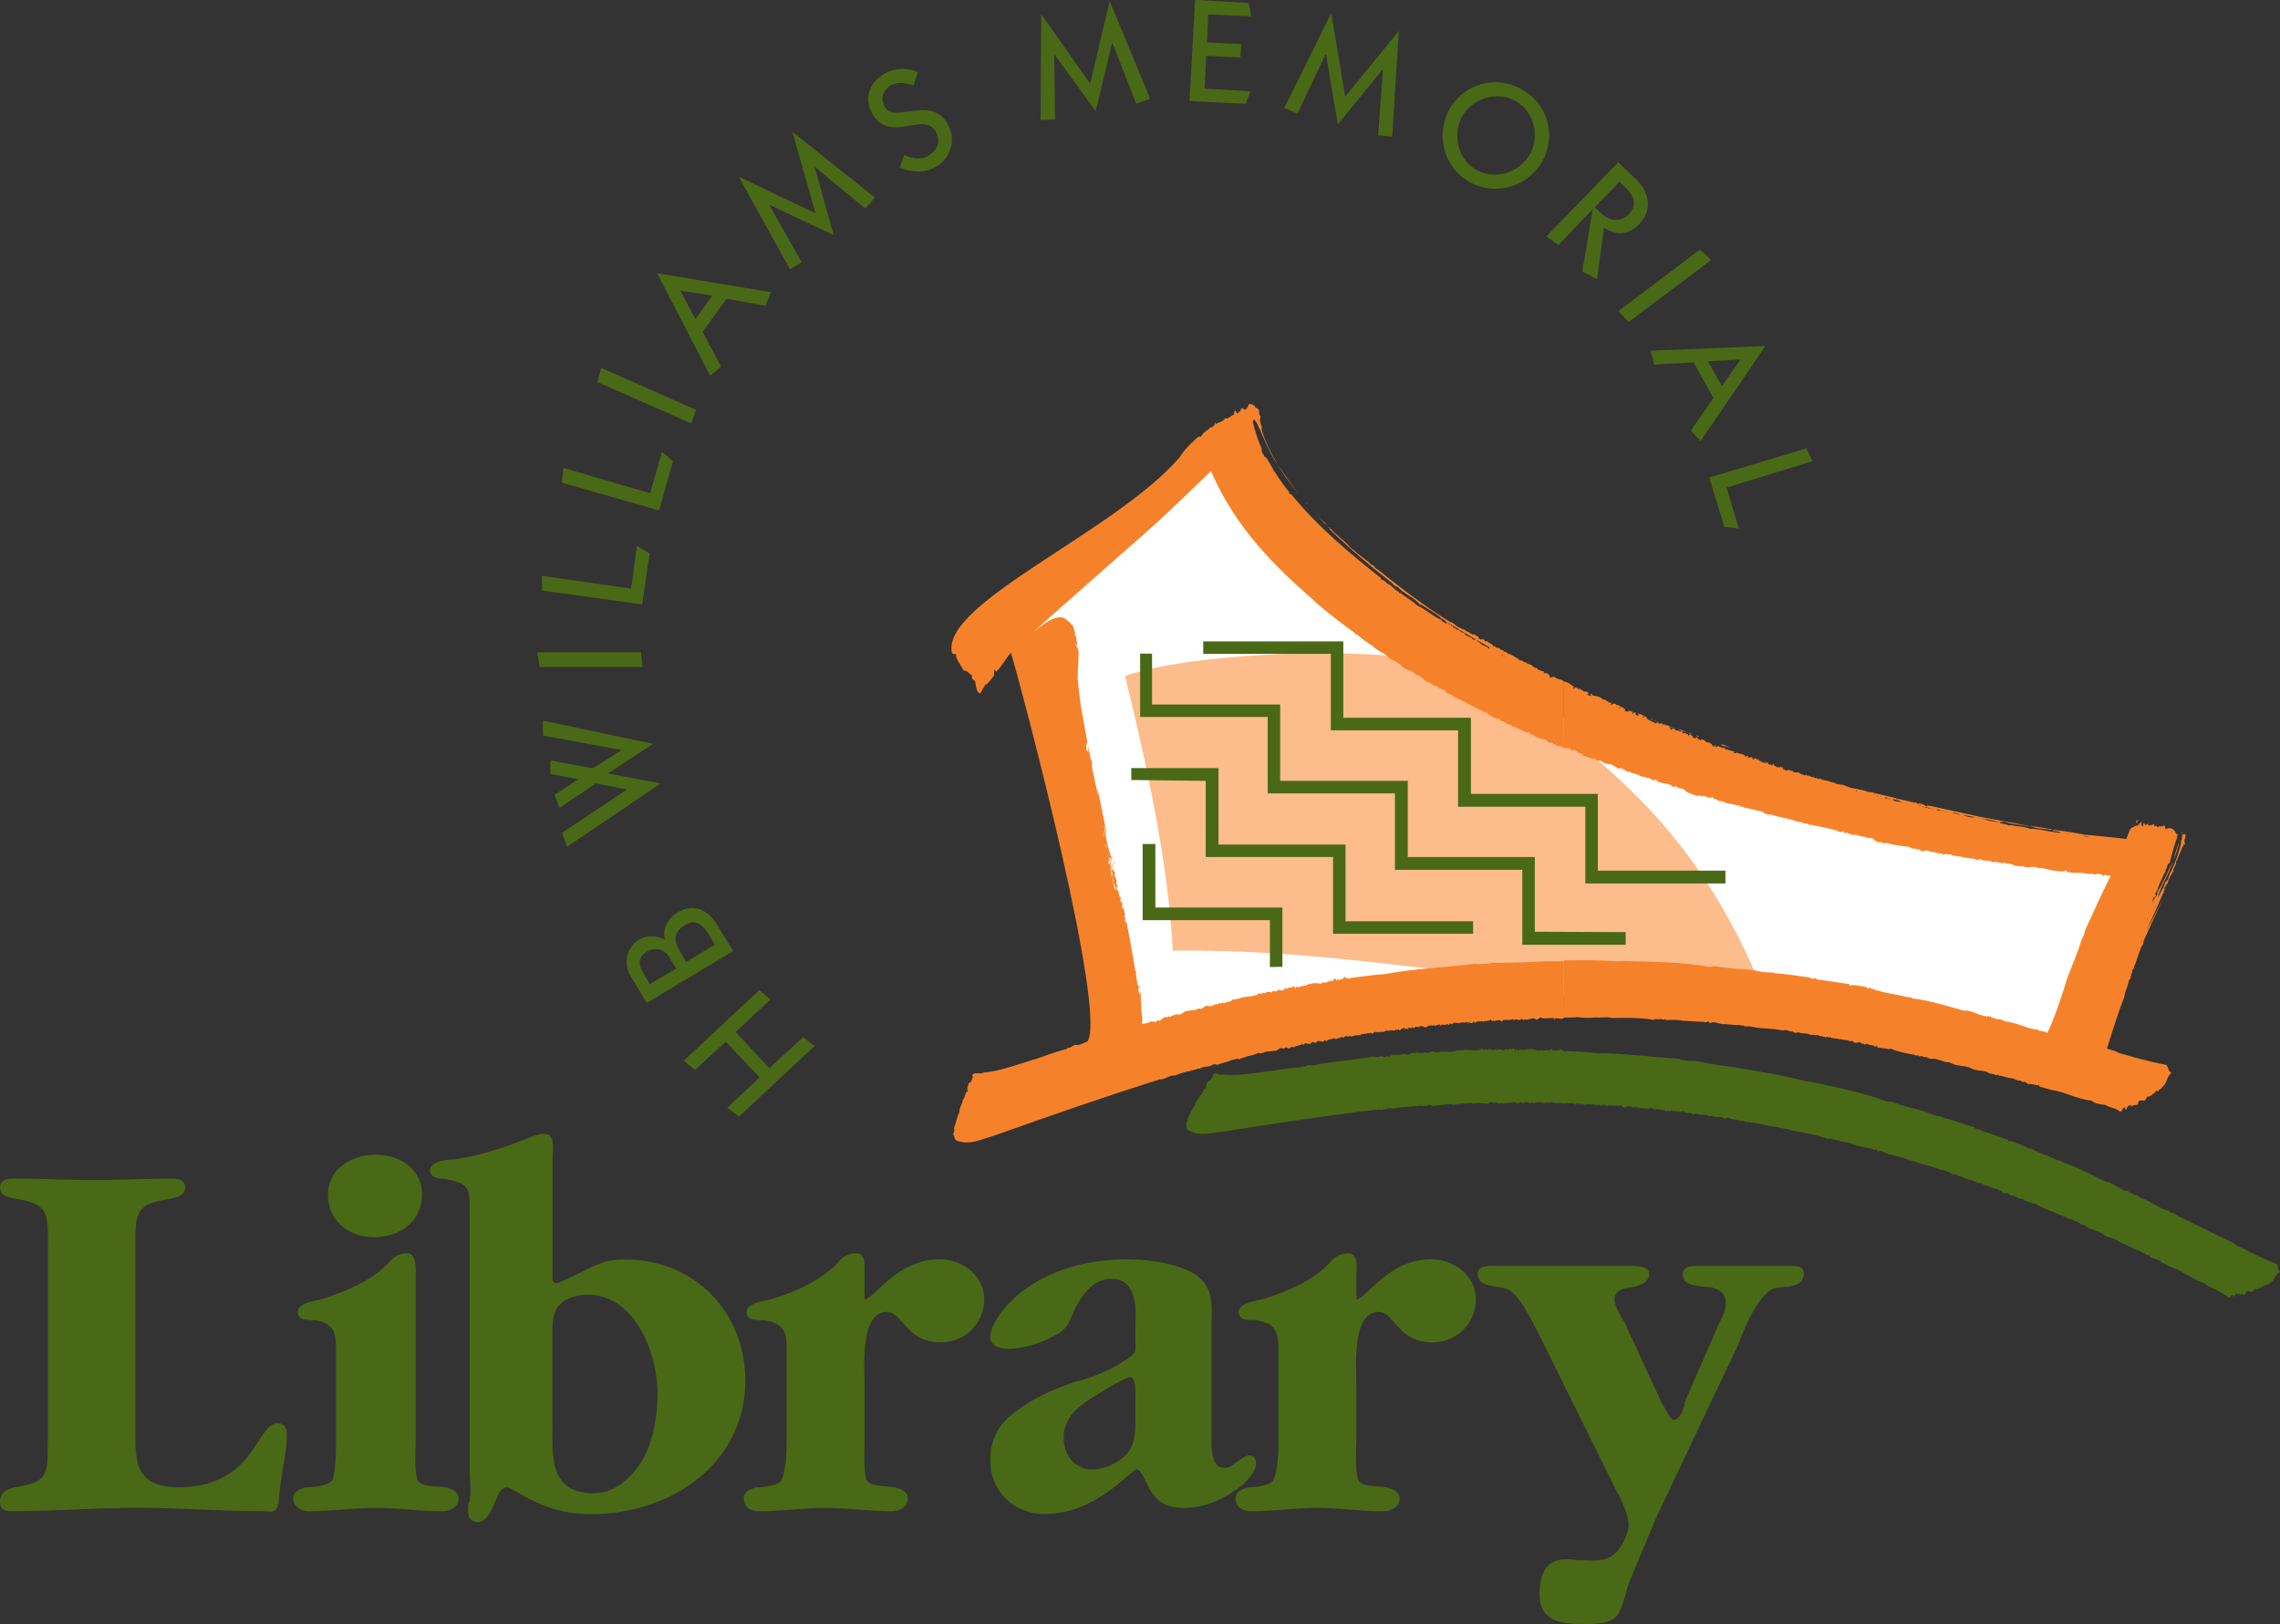 <svg xmlns="http://www.w3.org/2000/svg"  data-name="Layer 2" viewBox="0 0 206.22 146.91"><rect x="0" y="0" width="206.22" height="146.91" fill="#333333" stroke="none"/><g fill-rule="evenodd" data-name="Layer 1"><path fill="#fff" d="M109.76 40.22 91.58 57.14l3.5 5.61 6.31 32.63 23.5-5.16 30.09-.22h1.64l31.22 5.88 5.81-18.33-19.81-2.59-27.5-7.49-22.35-11.74-1.64-.7z"/><path fill="#4a6916" d="M140.28 94.98h.05zm-.66-.03c-.02.13 0-.05 0-.08zm-.98.03.05-.03.02.03h-.08Zm-.8-.03.05-.05v.05zm15.23 5.81.1.03zm-25.09-5.38h.08zm21.9 5.05h.08zm-2.31-.22h-.15c.05-.05.1-.03.15 0m-10.06-.46.12.03zm-18.05-3.52 4.7-.63c.2.08.58 0 .81-.08l-.03.02c.05.05.18.08.28.03-.05 0-.03.02-.05.08 0 .05.05.05.08.02v-.1l.05.1c.08-.13.13-.13.25-.1l.03.08c.25-.18.43-.3.65-.2.05.1.18-.2.18 0 .22-.05.53-.1.73-.12l-.02.02c.18.23.6-.18.75-.1.43-.08.7.12 1.08-.08.12.3.5-.2.78-.02v.02c.05-.05.15.15.23-.02.02.12.2 0 .3 0l-.02-.08.05.02s-.03.02-.05.02l.38.03c.1-.05-.07-.08.05-.1.08.15.23.1.3.05l.02.08c.25 0 .53-.08.7-.08.03-.12.13-.08.23-.1l-.02.02c.05.15.1-.05.18-.02v.02c.1 0 .33 0 .5-.05.35.03.8.07 1.13.05l.05-.1.05.12c.12-.15.18-.15.3-.1l.08.05.02-.08c.03.1.05.05.08.08.03-.13.2-.08.18-.08h-.1c.08.1.28.1.25-.02.18.08.35.02.45.15.15-.22.28 0 .45-.03h-.03l.03-.08V95c.25-.3.38.3.68-.15.18.25.35-.07.5.1.1-.1.12-.1.33-.05l-.03.1c.12.18.12-.23.25-.08-.03.03-.05 0-.03.08.05.03.18.05.25-.08V95l.08-.08.05.08c.08-.1.4.05.55-.12l-.02.05.1-.1c-.05.17.08.1.15.08.1-.02.38 0 .48.05v.03c.12.02.4.15.48-.05.03.15.3.08.45.08l.02-.1c.1 0 .02.02.02.12l.2-.12-.03.1c.18.15.38-.43.4.03.05.05.13-.1.13-.1.1 0 .08.23.18.08v-.08h.02l-.02.08s.15-.02.18 0l.02-.05c.05-.03.03.05.05.05.02.03.05-.05.05-.05l.07.03c-.05-.15.1-.08.15-.13l-.05.1c.2-.05.25.25.43.1.83.05 1.86.05 2.81.2 2.46-.02 5.08.38 7.57.5l.02.1c.38-.02.83.18 1.21.07 1.21.25 2.41.45 3.74.6.1.03.28.1.4.08 2.06.38 3.92.63 6.06 1.21.05-.05.25.02.35.02 2.21.48 4.98 1.03 6.94 1.81.08-.18.08.13.15-.03.48.05 1.05.38 1.41.4h-.03c.81.25 1.68.4 2.39.73v-.03c.28.18.68.2 1.15.33v.05c.98.23 1.86.58 2.77.85.18.27.33.1.53.23v.05c.93.28 1.61.56 2.56.86l-.02.13c.58 0 .83.23 1.38.4-.05.18.2.02.33.15v.05c.23.08.2.05.45.1.83.45 1.58.63 2.31 1.03l.05-.05c.1.15.28 0 .33.2.13-.15-.03.08.13.03 1.43.5 2.51 1.11 3.89 1.76.58.05 1.01.55 1.79.83.07 0 .2-.1.15.07l.1-.07c.05.28.3.1.48.35.33.02.35.1.65.3.85.25 1.48.83 2.39 1.13l.08-.03c.05.25.55.2.73.45l4.5 2.19c.33.2.65.25.88.5 1.23.6 2.31 1.18 3.65 1.69.25.2.05.53.33.73-.45.22-.5.85-.9.98-.1.15-.25.18-.33.2l-.03-.03c-.05.05-.02.2-.12.13l-.05-.07c-.18.15-.27.2-.48.27l.03.1c-.13-.18-.23.08-.38-.02-.12.05-.15.23-.3.3-.2-.08-.35-.2-.53-.03l-.05.2c-.18.1-.35-.13-.5.1-.02-.08-.02-.15-.1-.18-.1.05.02.2-.1.12l.05-.05c-.1-.15-.27.1-.35.15v.1c-.1 0-.08-.13-.08-.15-.2-.23-.27.43-.53.15-.3-.3-.71-.4-1.03-.68-.3-.1-.78-.28-1.03-.55-1.21-.4-1.86-1.05-3.06-1.48l-.91-.45v-.15l-.08.05c-.3-.13-.53-.23-.78-.28-.1 0-.15-.23-.25-.23-.18 0-.28-.08-.33-.18-.28.02-.53-.33-.73-.3-.33-.12-.65-.35-.95-.43 0-.2-.1 0-.13-.05-.2-.15-.5-.18-.75-.43-.48-.23-.86-.2-1.21-.5-.5-.38-1.18-.38-1.68-.83-.35-.03-.63-.3-.88-.38-.18-.18-.68-.1-.83-.4-.23.1-.33-.22-.58-.12 0-.08-.1-.03-.1-.15-.05.05-.23.02-.28-.08-.65-.23-1.33-.5-1.83-.85-.18.1-.45-.15-.7-.15v-.05c-.12 0-.25-.1-.33-.07v-.13c-.22.05-.68-.12-.91-.3-.2.12-.1-.08-.35-.03-.15-.38-.43-.02-.7-.3v-.08c-.02-.13-.3.1-.38-.2-.12.18-.1-.05-.18 0-.15-.02-.38-.15-.53-.18-.13-.1-.33-.08-.48-.18-.08.1-.2-.25-.35-.07 0-.28-.2.03-.25-.12-.23-.08-.33-.15-.5-.17l-.02-.1c-.18.13-.4-.15-.58-.08-.33-.28-.75-.2-.98-.43l-.12.05c-.08-.08-.3-.05-.33-.23-.25.05-.38-.22-.78-.2-.43-.18-1.08-.35-1.58-.48l-.15-.02h.05c-.45-.12-.81-.38-1.31-.38l.02-.05s-.1.02-.15-.1c-.08.05-.18.05-.2-.05-.43-.05-.83-.2-1.23-.3-.4.02-.81-.5-1.21-.28-.02-.38-.33 0-.38-.22-.5-.1-1.21-.25-1.74-.4-.45-.18-.85-.25-1.33-.3l-.05-.12-.1.1-.02-.08c-.12.05-.3-.15-.45-.05l.02-.05c-.12.02-.27-.13-.38 0-1.03-.4-2.31-.6-3.34-.78-.2-.13-.68-.18-.93-.23-.13.02-.28-.08-.4-.08-.48-.05-.95-.13-1.41-.28-.53-.08-1.05-.18-1.43-.2-.1-.08-.28-.1-.4-.12 0 .1-.1.08-.15.08 0-.05.05.02.1-.03l-.05-.07c-.35-.07-.75-.05-1.08-.25-.02-.05-.18.13-.28.07v.03h-.13c-.13-.3-.68-.03-.83-.2l-.18.05c.03-.05-.03-.1-.03-.1-.05 0-.08.05-.12.08l.05-.05c-.05-.05-.18-.02-.18.05-.05 0-.05-.2-.12-.03l.02-.05c-.12-.08-.28-.13-.38 0l.05-.08-.15-.02.03-.07c-.2.15-.61-.05-.83-.03-.03.13 0 .03-.08.1-.08 0-.08-.07-.1-.1-.03-.07-.3-.05-.45-.07v.05c-.12-.2-.22.1-.3-.23-.23.18-.43 0-.65.07l.02.05h-.1s.05 0 .08-.05c-.08-.12-.28.05-.33-.12-.02.05-.1.08-.05.12l-.07-.12c-.18.12-.1 0-.25.1 0 .02-.05-.15-.13-.1v.08c-.1-.05-.33.02-.28-.13-.13-.02-.03.18-.2.1l.08-.05c-.02-.1-.15-.05-.22-.07l-.1.1.05-.1c-.18-.03-.4-.08-.53.02l.05-.08c-.1-.05-.22.03-.28-.12-.08.1-.23 0-.33.18l-.03-.13-.05.05c-.08.12.05-.13-.1-.08l-.02.13-.08-.03.02-.02c-.23-.18-.23.12-.4-.08l-.1.05.05-.03c-.05-.05-.1-.05-.13-.05l-.05.05h-.1l.03-.1h-.13c-.15.1.13.08-.02.13.02-.15-.1-.1-.18-.1-.13.18-.08-.1-.28-.07h-.35v.05l-.05-.05c-.05.15-.23.05-.33.05-.02-.15-.15-.1-.2-.12 0-.2-.1.1-.2.02-.15-.05-.33-.08-.38.03l-.05-.05s-.1.02-.12.02c.03.03.03 0 .07-.02-.05-.05-.1-.05-.12-.05l-.05.1s-.1-.12-.18-.12l-.05.02.02.08h-.15v-.02c-.05-.15-.08.05-.17.02.05-.3-.18-.02-.25-.1-.02.08-.15.08-.23.05.05-.15-.17-.02-.2.03-.02-.05.03-.05.03-.05 0-.08-.05-.05-.08-.08-.05 0-.05.05-.05.1-.18-.08-.4-.15-.6-.05l.05-.05c-.18-.12-.4.1-.53.03l-.02-.1c-.05 0-.05.05-.05.08h-.05v-.02l-.12.02c.02-.18-.15.03-.1-.02-.13-.05-.25-.1-.38-.03-.18.22-.12-.2-.3 0l.05-.03c-.1.03-.33-.15-.3.05 0-.13-.23-.08-.3-.08-.05-.05-.2-.02-.18.05h.05l-.05-.05-.08.05v-.03l-.15-.02h.03c-.3 0-.2-.08-.58.02l-.05-.1c-.33.15-.18-.1-.53 0l-.03.08c-.03-.08-.1-.02-.13 0l.02-.02c-.05-.13-.2-.08-.28.02l.02-.02c-.1-.15-.12.12-.2-.05-.1.13-.15.08-.18-.02-.23-.03-.43.02-.63.02v.05c-.22.1-.15-.23-.33 0h-.23l.05-.03-.33-.1c0 .05-.07.05-.07.08-.03.05.05.05.07.05-.07-.15-.28.15-.28 0 0 .02.03 0 .05-.03-.1-.1-.23-.05-.33-.02v.08c-.02.05-.15-.08-.23 0 .05-.02.1.02.13-.02l-.2-.05v.05c-.08-.08-.18-.2-.28-.05l-.02.08c-.05-.2-.35-.02-.53-.05 0 .05.05.03.07.03l-.2-.05.05.05c-.05-.08-.2.1-.25.02l-.2-.05.03.03c-.13-.03-.3.15-.28-.05-.05.02-.05.05-.05.1 0-.28-.3 0-.38-.1-.28-.18-.5.23-.75.05-.25.08-.5-.1-.75 0l.03-.03c-.15.05-.48.13-.55-.05-.4.2-.73.08-1.16.15l-.02.07c-.02-.07-.28-.1-.28.05l-.03-.02.03-.03s-.05-.03-.07-.03l-.05.05c-.2-.15-.5-.05-.75-.05-.43.1-.83.03-1.26.2l.1-.08a.5.5 0 0 0-.5 0c-.33.08-.65-.1-1.03.1l-.02-.08c-.63.13-1.31.05-1.99.25-.4-.15-.85.15-1.28.08-.05-.05-.25.07-.35.02-4.2.5-9.07 1.23-13.88 1.99-1.01.1-2.11.45-3.04-.18-.22-.08-.07-.4-.2-.55.08-.12.23-.3.15-.45.25-.4.4-.88.68-1.21.05-.4.38-.58.48-.93.25-.12.25-.68.55-.6-.18-.23.13-.5.18-.7.2.08.25-.23.43-.4-.08-.02-.02-.13 0-.2.33-.15.55.12.93.03 1.51.15 3.19-.2 4.55-.35.96-.15 1.63-.25 2.46-.3l.12-.1s-.05-.02-.05 0c.25.12.48-.1.7-.13v.03c.33.12.73-.08 1.01-.1ZM72.65 93.82l-3.07 2.81-3.04-3.27 3.14-2.94-1-.85-6.84 6.39 1.03.83 2.77-2.56 3.06 3.24-2.92 2.74 1.06.8 6.84-6.39zm-6.33-7.79-1.41-2.29c-.78-1.33-2.09-2.14-3.64-1.18-.86.5-1.38 1.48-1.13 2.44-.75-.35-1.58-.45-2.31 0-1.18.68-1.49 2.19-.75 3.37l1.41 2.36 7.84-4.7Zm-4.25 1-.6-1.01c-.58-.93-.5-1.78.5-2.34.85-.55 1.53-.1 2.09.78l.6 1-2.59 1.56Zm-3.3 1.99-.6-1.03c-.5-.8-.38-1.43.3-1.88.83-.48 1.64-.23 2.04.45l.65 1.06-2.39 1.41Zm-9.65-22.48 7.12 1.31-2.64 1.66-3.82-.73v1.23l2.54.48-2.16 1.41.45 1.18 3.27-2.21 2.84.55-5.88 3.92.45 1.26 8.47-5.73-4.78-.9 4.1-2.69h-.05l-9.93-2.09.02 1.36ZM57.97 59h-9.38l.23 1.33h9.3zm.8-8.92-1.16-.7-.53 3.87-8.07-1.16.02 1.33 9.05 1.26.68-4.6Zm2.09-8.35-.98-.85-1.08 3.74-7.84-2.29-.15 1.33 8.8 2.51 1.26-4.45Zm2.09-4.65-8.57-3.8-.35 1.28 8.5 3.74.43-1.23Zm2.26-3.92-1.66-3.14 2.16-2.99 3.52.63.5-1.23-10.28-1.71v.02l4.78 9.25zm-2.31-4.28-1.36-2.59 2.89.45zm9.6-5.17-2.91-5.16.02-.02 5.73 2.71.05-.02-1.71-6.11h.03l4.55 3.75.88-.98-7.47-5.96 2.09 7.37L66.85 16h-.02l4.63 8.37 1.05-.65Zm8.88-8.53c1.16.38 2.14.53 3.24-.07 1.36-.76 1.89-2.44 1.13-3.85-1.56-2.76-4.83 0-5.73-1.61-.43-.8-.15-1.53.6-1.94.65-.35 1.33-.2 2.01.03l.38-1.21c-.9-.43-2.04-.38-2.91.08-1.43.78-2.01 2.24-1.21 3.65 1.54 2.79 4.65-.23 5.73 1.63.53.98.15 1.74-.73 2.24-.65.33-1.46.22-2.09-.13l-.43 1.18Zm14.05-4.37-.08-5.91 3.75 5.15 1.48-6.13.03-.05 2.16 5.5 1.26-.43-3.65-8.81h-.02L98.6 7.57l-4.4-6.26-.03.02-.05 9.53zm17.24-1.41.43-1.15-4.15-.23.15-2.97 3.09.15.07-1.21-3.09-.15.12-2.54 3.87.18-.22-1.21-4.85-.28-.5 9.15 5.08.25Zm4.68.88 2.54-5.36h.05l1.05 6.26.03.05 4.02-4.93.05.02-.45 5.93 1.28.1.6-9.53h-.02l-4.83 5.93-1.26-7.57-4.25 8.6 1.18.48Zm13.78-.45c-1.33 2.36-.53 5.28 1.73 6.61 2.31 1.31 5.23.53 6.61-1.78 1.33-2.36.53-5.26-1.78-6.54-2.29-1.36-5.2-.6-6.56 1.71m1.13.68c.98-1.66 3.19-2.31 4.83-1.36 1.71.98 2.19 3.19 1.26 4.85-.96 1.64-3.17 2.32-4.83 1.36-1.68-.93-2.16-3.22-1.26-4.85m8.7 11.66 3.09-3.24v.05l-.93 5.58 1.33.7.63-4.65c1.1.68 2.21.68 3.14-.3 1.46-1.48.73-3.17-.22-4.07l-1.64-1.56-6.49 6.71 1.08.78Zm5.53-5.73.65.63c.71.73.91 1.56.18 2.31-.7.73-1.73.63-2.39 0l-.68-.63 2.24-2.32Zm.8 12.7 7.47-5.61-.98-.96-7.41 5.58.93.98Zm2.34 3.84 3.54-.2 1.81 3.22-2.04 2.94.86.98 5.88-8.62-10.38.43.33 1.26Zm4.85-.3 2.94-.15-1.68 2.41zm1.48 14.98 1.31.15-1.11-3.7 7.77-2.39-.55-1.16-8.78 2.64 1.36 4.45ZM4.32 130.22c0 3.02.15 3.89-2.99 4.32-.6.15-1.33.4-1.33 1.28s.6.88 1.18.88c3.72 0 7.61-.3 11.39-.3 3.54 0 7.31.3 10.91.3 1.13 0 1.61.4 1.76-1.18.1-1.86.7-3.87.7-5.73 0-.6-.15-1.03-.85-1.03-1.91 0-2.01 5.78-8.97 5.78-3.44 0-3.87-1.86-3.87-4.32v-17.14c0-3.17-.15-4.17 3.04-4.6.58-.15 1.46-.3 1.46-1.03s-.63-.83-1.33-.83c-2.13 0-4.45.13-6.76.13-2.59 0-4.9-.13-7.47-.13-.58 0-1.18.13-1.18.83 0 .88 1.03.88 1.58 1.03 3.04.43 2.74 1.71 2.74 4.6v17.14Zm33.29-15.11c0-.45 0-1.73-.73-1.73-1.03 0-1.43.55-1.73.86-1.41 1.56-4.17 2.74-6.19 3.32-.58.15-2.01.3-2.01 1.13 0 .73.71.73 1.43.73 2.16.3 2.01 1.43 2.01 3.44v7.06c0 1.16 0 2.87-.28 3.9-.3.58-1.74.73-2.46.73-.56.15-1.13.4-1.13.98 0 .88.88 1.18 1.43 1.18 2.01 0 4.02-.3 6.03-.3s4.02.3 6.08.3c.55 0 1.41-.3 1.41-1.18 0-.58-.58-.83-1.16-.98-.86-.15-2.31 0-2.56-.73-.3-1.03-.15-2.74-.15-3.9v-14.81Zm-3.77-3.19c2.32 0 4.33-1.43 4.33-3.87 0-2.31-2.01-3.59-4.18-3.59s-4.32 1.28-4.32 3.59c0 2.44 1.91 3.87 4.17 3.87m16.14-7.04c0-.73.3-2.31-.73-2.31-.58 0-1.28.3-1.86.55-2.01.73-4.02 1.46-6.34 1.76-.58 0-2.16.15-2.16 1.01 0 .58.73.73 1.18.73 2.56.43 2.41.83 2.41 3.57v22.35c0 .98.15 2.26 0 3.29-.15.15-.15.58-.15.88 0 .55.3.98.88.98 1.43 0 1.58-3.14 2.59-3.14.3 0 1.16.55 1.43.71 2.16 1.15 3.74 1.71 6.33 1.71 6.91 0 13.85-4.42 13.85-12.07 0-6.21-4.62-10.96-10.81-10.96-1.46 0-1.86.15-3.19.73-.28.15-2.84 1.43-3.14 1.43 0 0-.3-.15-.3-.3v-10.91Zm0 15.38c0-.55 0-1.58.6-2.16.55-.71 1.71-.98 2.56-.98 4.32 0 6.33 5.3 6.33 8.92 0 1.86-.3 3.87-1.13 5.61-.88 1.76-2.61 3.44-4.63 3.44-4.02 0-3.75-3.29-3.75-6.33v-8.5Zm28.2-5.15c0-.45.15-1.73-.7-1.73-.98 0-1.46.55-1.71.86-1.43 1.56-4.02 2.74-6.18 3.32-.45.15-2.06.3-2.06 1.13 0 .73.73.73 1.46.73 2.31.3 2.16 1.43 2.16 3.44v7.06c0 1.16 0 2.87-.43 3.9-.15.58-1.73.73-2.31.73-.58.15-1.13.4-1.13.98 0 .88.7 1.18 1.43 1.18 2.01 0 3.87-.3 5.88-.3s4.07.3 6.09.3c.55 0 1.43-.3 1.43-1.18 0-.58-.58-.83-1.18-.98-.83-.15-2.26 0-2.59-.73-.25-1.03-.15-2.74-.15-3.9v-4.75c0-1.43-.4-6.49 2.01-6.49 1.46 0 1.76 2.76 4.9 2.76 2.16 0 3.92-1.73 3.92-3.9s-2.01-3.62-4.02-3.62c-3.92 0-5.93 3.62-6.81 3.62v-2.44Zm31.43 4.18c0-1.59 0-3.04-1.58-4.05-1.76-1.01-4.17-1.31-6.19-1.31-3.04 0-6.33.73-8.95 2.59-1.16.73-3.32 2.89-3.32 4.47 0 .73.88 1.03 1.61 1.03 1.13 0 2.87-.45 3.87-1.03 1.31-.58 1.58-1.13 2.04-2.31.68-1.43 1.71-2.99 3.44-2.99 2.59 0 2.16 3.29 2.16 4.88v1.56c0 .15-.15.3-.45.6-1.13.85-2.87 1.71-4.57 2.16-1.61.43-4.17 1.56-5.51 2.59-1.71 1.13-2.59 2.59-2.59 4.6 0 2.86 2.16 4.88 4.9 4.88 4.75 0 7.77-4.02 8.34-4.02.45 0 .73 1.03.88 1.18.7 1.56 1.58 2.29 3.44 2.29 2.01 0 3.9-.98 5.35-2.16.4-.43 1.13-1.16 1.13-1.86 0-.3-.15-.73-.58-.73-.45 0-.85.43-1.16.58-.43.3-.58.55-1.16.55-1.28 0-1.13-2.26-1.13-2.99v-10.51Zm-6.92 9.62c0 .88-.15 1.61-.45 2.16-.55 1.01-2.16 1.86-3.44 1.86-1.58 0-2.59-1.28-2.59-2.87 0-1.71 1.16-2.74 2.59-3.62.43-.25 2.89-1.86 3.44-1.86s.45 1.86.45 2.01v2.31Zm20.01-13.8c0-.45.15-1.73-.73-1.73-.98 0-1.43.55-1.71.86-1.43 1.56-4.05 2.74-6.21 3.32-.43.15-2.01.3-2.01 1.13 0 .73.7.73 1.43.73 2.31.3 2.16 1.43 2.16 3.44v7.06c0 1.16 0 2.87-.43 3.9-.15.58-1.73.73-2.31.73-.55.15-1.13.4-1.13.98 0 .88.73 1.18 1.43 1.18 2.01 0 3.87-.3 5.88-.3s4.02.3 6.08.3c.55 0 1.43-.3 1.43-1.18 0-.58-.6-.83-1.18-.98-.85-.15-2.31 0-2.57-.73-.3-1.03-.15-2.74-.15-3.9v-4.75c0-1.43-.43-6.49 2.01-6.49 1.43 0 1.73 2.76 4.88 2.76 2.16 0 3.92-1.73 3.92-3.9s-2.01-3.62-4.07-3.62c-3.87 0-5.88 3.62-6.74 3.62v-2.44Zm29.67 11.79c0 .43-.43 1.56-1.03 1.56-.25 0-.83-1.28-.98-1.41l-3.45-7.49c-.3-.43-.88-1.46-.88-2.01 0-1.03 1.28-1.03 1.86-1.16.55-.15 1.28-.45 1.28-1.15s-1.13-.73-1.71-.73h-12.09c-.88 0-1.71 0-1.71.73 0 .85.83 1.01 1.56 1.15.85.13 1.28.13 1.88.86.83.86 1.56 2.46 2.16 3.59l7.06 14.26c.43.73.98 2.01.98 2.89 0 .73-.55 1.76-.98 2.31-1.03 1.13-2.16.83-3.6.83-1.03-.1-2.16-.25-2.89.73-.45.61-.58 1.58-.58 2.31 0 2.59 2.01 2.74 4.17 2.74 3.17 0 3.02-.73 3.87-3.62l2.59-6.18 7.37-15.54c.4-1.16 1.28-3.17 2.16-4.17.85-1.01 1.13-.88 2.41-1.01.61-.15 1.33-.3 1.33-1.15 0-.73-.6-.73-1.33-.73h-8.19c-.56 0-1.43 0-1.43.73 0 1.01 1.03 1.01 1.73 1.15 1.01 0 2.16.28 2.16 1.46 0 .7-.3 1.28-.6 1.86l-3.14 7.19Z"/><path fill="#fcbc8b" d="M133.99 60.91c-7.59-3.02-26.92-1.81-32.23.25 1.96 7.97 3.9 16.92 4.32 24.84 13.37-.15 23.13 2.01 34.31 2.71 3.77.25 15.19.33 18.9.55-6.26-15.18-15.36-21.37-25.31-28.36Z"/><path fill="#f5822a" d="M141.43 61.64c-.23-.25-.5-.13-.75-.35-.1-.13-.25-.03-.35-.03-.08.13-.15-.05-.2-.07.02-.1.05 0 .1.03-.12-.03 0-.25-.15-.13-.02-.28-.4-.15-.45-.23.05-.23-.18-.13-.23-.15-.1 0 .03-.08-.05-.1-.25.1-.28-.23-.45-.18-.05 0-.22-.15-.25-.13-.15-.28-.5-.15-.63-.4-.23.08-.3-.2-.48-.15-.02-.1-.2.05-.18-.15l-.18-.05h.05c-.2-.12-.45-.28-.65-.38-.18.07-.43-.35-.53-.18-.05-.23-.25-.18-.33-.2-.1-.37-.43 0-.5-.37-.15-.03.02.07-.13.1-.08-.3-.35-.28-.53-.48-.15-.15-.28.18-.28-.15-.1.03-.2-.2-.28-.02-.1-.02-.28-.08-.28-.25-.15-.08-.43-.33-.5-.2-.1-.1-.43-.15-.28-.28-.2.2-.4-.27-.71-.22l.05-.03h-.1v-.07c-.4-.03-.65-.5-1.01-.55-2.09-1.26-4.65-3.22-6.59-4.78-.12.02-.22-.18-.35-.3-.05-.13-.33-.07-.35-.28-.48-.33-.73-.6-1.16-.88-.13-.23-.45-.33-.53-.45-.6-.7-1.28-1.11-1.88-1.81l-.05.1c1.68 1.63 3.49 3.19 5.4 4.68.05.08-.08.18.08.18l-.08-.07.08-.08c.25.23.38.48.66.5.58.68 1.56.95 2.09 1.71l-.05-.15c.58.32 1.13.73 1.74 1.11.12.22.63.33.68.63-.03.08-.4-.1-.23-.2l-.03.08c-.15.05-.17-.13-.25-.2-.65-.23-1.49-1.01-2.16-1.28-.4-.38-.88-.68-1.28-.95-.1-.05-.25-.28-.35-.15l-.05-.15c-.4-.15-.65-.63-1.05-.75-.13-.15-.38-.38-.55-.35l-.02-.15c-2.79-2.21-5.61-4.53-8.1-7.57l-.18-.02v-.13h.03c-.71-.85-1.41-1.91-2.04-3.07-.02-.15-.22.05-.1-.18-.15.15-.23-.25-.15-.2l-.05.03c-.17-.08-.17-.38-.2-.55l.05.05c-.35-.75-.63-1.61-.85-2.51l.05-.05c.13-.3.18.08.28.1.68 1.31 1.13 2.79 1.94 3.85-.58-.95-1.13-2.06-1.46-3.17.13-.4-.33-.7-.08-1.13-.15-.25-.15-.35-.15-.53-.03-.25-.28-.3-.38-.38v-.12h-.08s0 .02-.02.02c-.05-.23-.23-.08-.35-.18-.15.02-.17.2-.2.35-.05-.15-.1.15-.18.15-.12.08-.25-.08-.3-.2 0 .03 0 .08-.03.13 0 0-.07 0-.07-.02l-.13.35-.12-.13v.18c-.07.05-.18.08-.2-.02l.05-.02-.13-.15c-.12.02-.12.23-.15.38l-.05-.07.05.07c-.25.03-.5.43-.78.28-.18.38-.58.33-.88.58 0 0 .05-.23-.05-.18v.05c0 .25-.23.38-.4.4-.3.33-.65.4-.86.85-.23-.08-.33.08-.5.23-.53.48-1.03.98-1.43 1.63-5.88 6.79-21.57 13.17-20.59 17.67.05.22.5.05.38.18-.08.33.55 1.13.68 1.43.33-.03.5.33.78.43-.15.35.13.38.25.53.1.43.1.95.45 1.13 1.21-2.01-.15.2 1.26-1.61l.03-.58.05.03.13.18c.48-.45.93-1.31 1.33-1.71 1.05 3.47 8.75 32.63 6.91 35.17-.33.08-.7.38-1.08.3v-.03c-.23.07-.45.35-.75.28h.05l-.1.12c-.9.23-1.61.48-2.61.85-1.46.4-3.22 1.13-4.88 1.28-.4.18-.68-.05-1 .15-.02.1-.05.23.03.25-.13.2-.13.53-.38.53-.02.2-.28.58-.05.78-.35-.03-.23.58-.5.76-.03.43-.33.68-.3 1.11-.23.43-.3.98-.5 1.46.1.15 0 .38-.08.53.17.15.1.53.33.58 1.16.48 2.29-.15 3.34-.43 5.08-1.81 10.23-3.59 14.68-5 .13.02.3-.15.38-.1.45 0 .9-.43 1.36-.35.73-.35 1.48-.4 2.14-.65l.05.05c.35-.27.75-.15 1.08-.3.18-.15.35-.15.53-.1l-.08.1c.43-.28.88-.25 1.33-.48.28-.05.58-.23.83-.08l.05-.1s.07-.02.07.02c0 0 0 .05-.05.05h.05c0-.15.25-.17.3-.13l.02-.05c.43-.18.81-.13 1.23-.4.13.15.45 0 .58-.08v.02c.25-.12.55 0 .8-.12.33.12.48-.38.8-.2.1.07.38-.28.43.03 0-.08 0-.1.03-.13.05.23.2 0 .33 0l-.05-.05.28.02-.05.02c.07.05.23-.18.28-.07l-.05-.05h.23s-.05.05-.08-.03c.2 0 .48-.25.6-.03v-.1c.08-.2.2-.05.3 0l-.03-.05h.25c-.05.08-.1.03-.15.05.07-.1.25.02.25-.05l-.03-.05c.1-.08.23-.15.35-.05 0 .03 0 .05-.05.03.05.15.2-.2.33-.05-.03 0-.1.02-.1-.02 0-.05.05-.05.05-.1l.4.03-.05.05.25-.05c.15-.28.13.08.33-.05v-.08c.23-.02.43-.12.68-.15.05.1.1.15.2 0 .12.18.08-.15.25 0l-.05.03c.05-.1.23-.2.3-.08l-.03.02s.1-.1.15 0v-.1c.35-.18.25.12.58-.1l.08.1c.38-.18.28-.1.63-.15l-.05.02.17-.02v.02l.1-.07.03.05h-.05c-.03-.08.12-.1.2-.08.08-.02.3-.12.33.03-.05-.22.23-.07.33-.13l-.05.05c.15-.28.18.2.35-.08.1-.1.25-.1.38-.05-.02.08.13-.17.13.03l.15-.07v.03h.03s.02-.08.05-.08l.05.08c.15.05.35-.23.58-.13-.03 0-.05.08-.08.08.2-.18.48-.12.7-.08 0-.05-.02-.1.03-.12.03.02.07 0 .1.08-.03-.03-.05 0-.03.05.03-.05.23-.25.23-.05.08 0 .2-.03.2-.13.1.08.3-.28.33.05.1.02.08-.2.2-.05l-.03.03.18-.03-.05-.08.02-.05c.1.02.18.05.25.1l.03-.1s.1-.03.12.02c-.02.05-.02.08-.05.05.03 0 .13 0 .13-.08l.05.08c.05-.15.25-.13.4-.1.13.05.2-.3.2-.07.1.03.2-.07.25.07.12 0 .35.08.35-.12l.05.08v-.08l.4-.05c.23-.08.23.23.33 0 .05 0 .2-.1.17.08.18-.08-.1 0 0-.12l.15-.05.02.13.1-.03v.03l.02-.08s.1-.03.12.02l-.02.02.1-.08c.23.2.18-.12.45.03l-.05.02h.13v-.12c.15-.07.05.2.12.05l.02-.05.05.1c.08-.18.3-.1.33-.23.1.15.23.05.33.08l-.03.08c.1-.15.38-.13.58-.13l-.05.1.1-.1c.08 0 .18-.08.25.03l-.05.05c.15.08.03-.15.17-.12-.02.18.23.05.33.08l-.02-.08c.08-.08.18.1.18.08.13-.15.08 0 .25-.15l.1.1c-.08-.02 0-.08 0-.15.1.2.3-.05.4.08-.02.08-.08.08-.08.08h.1l-.02-.08c.25-.1.5.02.68-.2.18.33.23 0 .38.2v-.08c.18 0 .48-.08.53-.02 0 .05.02.12.1.1.08-.08.05.02.08-.12.23-.08.7.07.91-.13v.08h.15l-.03.1c.05-.15.25-.15.38-.08v.05c.05-.2.08.02.12 0 0-.08.15-.15.2-.1l-.03.05s.05-.07.1-.07c0 0 .07.03.05.1l.18-.08c.2.15.75-.28.96.02.05 0 .18.02.15 0l-.02-.05c.13.05.25-.18.3-.13.37.15.8.02 1.21.05l.05.05c-.03.08-.08.03-.1.08.05 0 .18 0 .15-.12.15 0 .35 0 .48.05.1 0 .18-.02.3-.02v-5.18h-1.83c-.13.05-.35.03-.46.03-1.48.1-2.84.1-4.2.1-.38.18-.9.05-1.33.15l-.03-.07c-2.74.33-5.68.45-8.34.95-1.03.05-2.19.25-3.09.35-.15.2-.28-.1-.48 0l.03-.12c-.05.05-.23.02-.13.15h-.1s0 .07-.05.07c0 0 0-.07-.05-.05v.05c-.05 0-.18.08-.2.05v-.1h-.02v.1h.02c-.1.18-.1-.05-.2-.08 0 .02-.05.2-.12.15-.13-.48-.23.17-.43.08v-.13l-.2.18c-.02-.1.05-.15-.05-.12l-.03.12c-.15.03-.45.15-.5 0-.02.23-.35.15-.5.13-.12-.03-.43 0-.55.02-.07.05-.2.18-.18-.05l-.05.12-.02-.02c-.13.2-.5.12-.55.22l-.08-.07-.05.1-.05-.07c-.02.12-.18.12-.25.12-.02-.05 0-.05.02-.08-.18-.15-.1.28-.28.13l.02-.13c-.2 0-.25 0-.35.13-.2-.18-.33.23-.55 0-.25.55-.5-.08-.73.3l.02-.07h-.02v.07c-.18.07-.33-.15-.48.13-.12-.13-.33-.02-.5-.08.05.13-.18.18-.27.08l.1-.02s-.18-.03-.15.1c-.05-.02-.08.05-.12-.05v.1l-.1-.05c-.15-.02-.2-.02-.3.18l-.08-.12-.05.12c-.35.08-.83.1-1.23.18-.17.08-.4.13-.53.15v-.03c-.1-.03-.1.2-.23.05l.05-.05c-.1.07-.22.05-.22.2-.18.02-.45.13-.75.2l-.03-.07c-.1.05-.25.15-.35 0-.1.07.08.05-.02.13l-.4.05.03-.05h-.05l.05.08c-.13.02-.28.2-.35.05-.02.2-.18 0-.22.07V91c-.33-.15-.63.5-.83.2-.38.28-.71.13-1.16.28-.2-.03-.58.48-.83.25h.02c-.2.07-.53.18-.75.27-.05-.23-.12.13-.18.02-.27-.05-.45.13-.68.35l-.05-.05c-.15-.02-.2-.02-.28.15l-.03-.1v.1s-.08.02-.08 0c0-.08-.02-.1.03-.1-.13.07-.25.07-.3.03l.02-.03c-.25.13-.65.28-.91.23.13-.58-.15-1.33-.05-1.86-.08-.23-.03-.73-.08-1.01l-.08.25c-.02-.27-.18-.35-.08-.65.03.15.2.18.1.28 0-.2-.05-.28-.05-.53l-.05.25c0-.22-.18-.25-.1-.4l-.02.03c-.03-.3-.18-.78-.1-1.08l-.07-.02c-.25-1.46-.5-2.89-.75-4.17 0-.15-.15-.4-.18-.3l-.05-.25.1.18c-.05-.25-.05-.35-.15-.48h.1c-.05-.3-.1-.6-.23-.85v.25c-.1-.15-.05-.3-.03-.45.03-.12-.07-.22-.18-.28l.05-.1.08.05c-.08-.07-.02-.02-.13-.05l.03-.23.02.1.02-.12c-.22.08-.2-.58-.3-.71-.03.05.02.13-.03.18-.05-.15-.1-.28-.1-.43l.13.13s0-.3-.15-.38c.15-.23-.15-.6-.13-.88-.02-.02-.02-.1 0-.1l.05.02v-.12.02c-.25.05-.15-.58-.35-.85.02.25.18.5.12.73-.18-.33-.15-.78-.3-1.15l.05-.08.15.45c.03-.2-.1-.27 0-.43l.1.2c0-.2-.12-.25-.2-.38-.28-.93-.48-1.88-.58-2.74.1.13.1.61.25.81l-.33-1.63-.55-2.69.1.93-.53-2.49-.03-.1v-.2h-.02v-.22h.08l-.18-.38-.23-1.23.02.63-.08-.15h-.02v-.02h-.02s-.05-.13-.07-.13c0-.07.02-.45.02-.45l.08-.15-.4-2.24-.18-1.01-.15-1.16-.15-1.38c0-.32.05-1.18.05-1.36.08-1.28.08-1.3-.35-1.81l.28.22-.12-.83-.13-.15.05-.18-.2-.65-.35-.38-.2-.12c-.88-1.03-2.97 1.11-2.97 1.01.7-.65 1.33-1.23 2.04-1.84l9.08-8.02c1.73-1.64 3.17-2.99 4.88-4.65 2.26 5.18 5.71 8.55 9.3 11.69v-.05l.05.12c1.38 1.21 2.36 1.93 3.67 2.89 0 .08.12.15.18.12.38.33.88.73 1.41 1.03.35.4.88.58 1.28.88.15.18.33.25.4.35.3.05.58.35.83.45.45.63.98.43 1.43.93.48.05.8.7 1.21.7.1 0 .15.23.25.05v.15c.2.17.53.07.55.3l.22.05c.08.1.33.13.4.18.13.43.6.22.75.55.91.4 2.04 1.06 2.92 1.46 0-.05-.03-.07.02-.07l.08.12.02-.05.05.13c.02-.08.08 0 .12.02l-.05.03c.18 0 .48.35.68.28.02.23.2.05.3.08v.12l.08-.12c0 .23.15.25.28.23.25.18.45.33.63.3l.1.1.03-.05s.07.08.02.12l.2.02v.05c.13-.05.35.13.46.18.25.05.6.33.73.33 0 0 .08-.15.18-.08l-.05.08c.33.23.5.2.8.45l.03-.05c.18.12.45.2.65.23v.05l.13-.05c.1.38.5.18.63.33v.05c.07.15.28-.12.25.15 0 0 .25.08.35.02 0 .02-.03.08-.03.05l.2.02c.05.1.1.15.15.2v-6.01Zm-27.62-24.56-.03-.08h.05zm.45 4.02-.08-.05.08.02zm3.26 3.62c-.63-.73-1.41-1.71-1.91-2.64.58.88 1.23 1.81 1.91 2.64m-2.63-2.64.08.1zm.4.66c.08.1-.15-.13-.15-.28zm2.51 2.34.1.15zm.45.55-.13-.12h.05zm1.89 2.03c-.05-.13-.38-.33-.45-.38l-.03-.1-1.03-1.16c.45.53 1.06 1.13 1.51 1.63Zm.15.03v.08c0-.15-.23.12-.1-.1.02.05.05.02.1.02m14.43 10.88-.03.13c-.18-.28-.65-.23-.95-.66-.13.08-.1-.15-.28-.2l-.05.12v-.12c-.08.05-.25.05-.25-.1-.1-.1-.48-.2-.68-.35.02-.05-.02-.1-.02-.12-.13-.08-.3 0-.4-.23l-.02.05-.1-.13c-.03.13-.22-.08-.33-.1.03-.08-.03-.08-.03-.12-.05.1-.1.02-.12.05l-.15-.25-.05.1s.05 0 .05-.03c-.15 0-.1-.33-.23-.08-.08-.02 0-.2-.1-.23v.13l-.05-.13c1.26.8 2.49 1.53 3.8 2.26Zm.15.11.08.05zm1.06.62c-.02.05-.05.05-.1.05l.02-.13zm.17.15-.05-.1.05.02zm2.82 1.44.18.1zm-39.67 9.8.05-.13v.13zm.5 3.85.02.18zm.28 1.23-.18-.7c.08.18.08.48.18.7m-.2-.35v.27c0 .15-.1-.27-.07-.45l.02.2zm.53.98-.13-.75.13.7zm-.46-.46.05.2zm.18.78c-.12-.12-.07-.35-.1-.5zm.1-.07v-.2l.02.1zm.05.02.05.3zm.25.26.08.35zm-.25.52c-.02-.12-.1.1-.08.05v-.15zm.55 2.37c-.13-.15-.08-.45-.2-.65-.05 0 0 .08-.03.15l-.08-.45s.03.02.05.05v-.22l-.1.08c.1-.28 0-.45-.1-.73l-.03.2-.05-.35.03.15.02-.45.48 2.24Zm-.05-1.84h.05v.15h-.05zm.13 1.41-.18-.68zm0 .15.02.12zm-.08.55v-.18c.02.18.2.38.05.48l.08.02-.05.15c-.03-.12-.1-.33-.1-.43-.03-.15-.15-.33-.13-.58.05.18.08.43.15.53Zm.58 1.71-.03-.2.03.08v.13Zm-.17 0 .05.12zm19.48 6.76h.08zm-.68.1c-.02.15 0-.05-.05-.07zm-1.08.26.05-.05h.02zm-.91.12.05-.05.05.03zm-15.01-.27-.02.15zm32.76 3.47h.12zm-28.33-.73h.08zm24.81 1.03h.08zm-2.56.22c-.05.05-.13.05-.18.03.05-.05.1-.03.18-.03m-11.01 1.56h.13z"/><path fill="#f5822a" d="M169.56 71.72c-.12 0-.18-.05-.35-.05v-.05l-.13.05c-.6-.23-1.18-.3-1.66-.4-.25-.03-.6-.28-.91-.3v-.02l-.02.07c-.13 0 .02-.1-.05-.1-.08.1-.18-.02-.25-.02.02 0-.08.08-.12.02-.05 0-.05-.08 0-.08l-.23-.02v-.05h-.18l.02-.03h-.12v-.02c-.33-.15-.68-.08-.93-.3l.02-.02-.05.08c-.02-.23-.05.08-.1 0-.12-.18-.48 0-.5-.25h.02c-.2.23-.25-.15-.43 0v-.08h-.15c-.1.05 0-.18-.07-.1v.05c-.2.15-.3-.15-.4 0-.03-.05-.05-.15-.03-.15l-.08.1c-.1-.3-.45-.1-.68-.23v-.12l-.05.05c-.1-.02-.3-.05-.28-.12-.1-.18-.03.12-.13.08-.1-.1-.28.12-.3-.15-.03.12-.15.05-.18-.03.05-.08.2-.08.18-.03l-.4-.15-.03.1c-.07 0-.13-.03-.15-.13v.1c-.18 0-.28-.22-.38-.1.1-.2-.15-.2-.15-.2l.03.05-.13.1c-.02-.05-.08-.13.03-.18-.1 0-.05 0-.07.05-.1.1-.28-.05-.28-.1l.1-.03-.48-.13.38.15c-.18.02-.58-.05-.78-.23l.02-.08c.1.03.18.15.3.1l-.83-.25.08.13c-.08 0-.15 0-.2-.08l.05-.08-.3-.08.1.05-.23.05v-.18h-.15l.05.05s-.13.02-.18-.02l.02-.03c-.25-.25-.48-.12-.78-.33v.13c-.08-.15-.2.05-.25-.1.05-.08.1-.05.15-.05l-.81-.25s0 .08-.02.08c-.03-.1-.15-.1-.1-.23-.1.13-.48-.1-.71-.15v.13c-.08-.08-.12-.02-.2-.1l.12-.05-.28-.08.18.1-.02.02c-.1.08-.23 0-.3-.15 0 0 .03-.02.05-.02-.18-.05-.28-.18-.35-.25l.05.05c-.15.13-.28-.05-.38-.1 0-.08.2-.02.1-.02l-.43-.15-.03.13c-.1-.15-.33-.08-.28-.23l-.2-.08c.12.08-.13.15-.1.15.05-.15-.15-.03-.15-.18l.02-.05.03.05-.3-.23.1-.05c-.05-.03-.08-.1-.15-.07.1.2-.12.22-.08.35l-.05-.23c-.13 0-.4-.25-.45-.02l-.05-.18c.08-.13.2.02.33.02-.15-.13-.38-.18-.6-.27-.1.1.2.1.3.2-.2.08-.43-.15-.65-.08v-.02s.03-.02.05-.02c-.1-.05-.4-.3-.4 0-.08-.05-.1-.13-.15-.15l.08-.05c-.1-.02-.18.03-.15-.1l.65.15c-.53-.15-1.13-.4-1.63-.55.08.03.23.08.2.15-.1.05-.23-.15-.27-.15l.02-.08h-.05c-.03.05 0 .08.02.08l-.2.1c-.2-.2-.55-.22-.8-.48.02-.03.05-.03.1-.03l-.35-.2c-.2-.08-.38-.23-.56-.15l.13.08c-.13.2-.25-.02-.38-.1l.15-.05-.2-.1-.08.13c-.05 0-.1.02-.13-.05l.08-.05s.03 0 .05.05c-.08-.23-.45-.18-.48-.23l.05.05-.08.08c-.1-.08-.33-.03-.25-.23h.05l-.05-.08-.02.05c-.1.02-.1-.13-.15-.15-.18.08-.35-.3-.55-.18-.05-.08-.18-.2-.28-.13-.05-.03-.18-.03-.2.1l-.1-.05c.05-.1.1-.08.1-.15-.35.08-.58-.48-.81-.25v-.1c-.33-.25-.55-.23-.93-.33 0-.2-.18-.08-.2-.12v.05c.03.08.18.08.13.15-.13-.08-.38-.02-.4-.23.05 0 .08.05.13.05-.08-.43-.48-.08-.56-.38-.1.13-.25-.33-.33 0l-.1-.2c-.08.1-.33-.2-.3.1l-.15-.1.15-.08c-.28-.15-.55-.45-.95-.48-.02-.03-.02-.05-.05-.05v6.01c.2.1.48 0 .63.13.08.23.33.05.4.12.1-.02.3.23.22.15l.13.13.05-.13.02.1c.08.05.25.05.33.15l-.03.05.15.08c.3.02.35.18.63.18v.07s.12-.1.15.02c.23-.2.4.4.63.07 0 .02-.02.05-.05.05.18 0 .15.15.35.15l-.03.05h.13v.08s.08.02.12 0c.13 0 .33.12.33.02.05 0 0 .08 0 .1.05-.08.18-.1.25.05v-.05c.2.1.45.33.68.35.15-.18.3.15.45.05l-.03.05c.05.02.08.12.15.05l.1.15.05-.1c.05.2.28-.05.35.2.28-.05.7.25 1.03.33v.03c.13-.07.1-.05.23 0 .15.15.53 0 .5.25l.08-.07c.1 0 .1.28.2.07.23.03.28-.05.38.23.2-.12.35.13.58.08.22.02.45.1.68.25.15.2.35-.13.5.18l.05-.12c0 .07.05.07.05.15.2-.02.43.03.6.18l-.02.05c.3.2.7.33 1.03.43.15.08.4-.15.4.1.3-.18.55.03.68.1l-.02-.03.02-.05.12.15v-.1c.05-.02.28-.05.38.05l-.05.12h.05c.05-.2.38.2.33 0l.02.15c.15-.1.13.05.3-.02.12.17.35-.08.38.23l.18-.07v.07c.25-.03.71.18 1.16.2v.07c.13.08.28-.05.38.15.58.02 1.11.25 1.69.33.07.28.33.1.43.3.18-.2.5.13.5 0 .38.18.68.15 1.05.3.13-.15.43.3.4.02.12.15.3.1.45.18.1.23.3-.15.33.2.2-.18.23-.03.48 0v.03c.15.12.4-.05.55.18.13-.05.38-.02.5.12v-.08c.63.15 1.26.25 1.91.43.13 0 .2.2.28.1.05.05.23 0 .18.15l.05-.13c.15-.02.23 0 .25.13h-.02c.05.1.15.03.18-.1l.08.13.02-.08.13.15.05-.08c.05.1.13-.08.1.1.1-.02.35.15.38 0 0 .23.08-.12.12.02 0 .08-.1.08-.03.08l.03.05.1-.13c.3.25.65.08.95.33.18-.12.43.03.58.1v-.05l.02-.03v-4.12l-.02-.03h.02v-.02Zm0 17.75c-.1 0-.15 0-.3-.02v-.05c-.15-.1-.4.13-.4-.1-.6-.08-.96-.25-1.58-.15v-.12c-1.08-.15-1.89-.3-2.97-.43v-.08c-.25-.08-.35.15-.63-.1-1.01-.12-2.06-.32-3.17-.38v-.05c-.55-.05-.98 0-1.31-.12l-.02.02c-.83-.23-1.81-.2-2.72-.3l.03-.03c-.4.05-1.08-.17-1.61-.15-.05.2-.13-.13-.18.07-2.29-.45-5.4-.48-7.92-.55-.1.02-.3-.03-.38.05-1.79-.15-3.34-.12-4.98-.1l-.03 5.18c.4-.03.88 0 1.31-.05.5.08 1.08.08 1.58.03.15-.03.33.05.48 0 .25 0 .78-.05 1.03.05 1.15-.02 2.62-.05 3.8.18.07-.18.27-.02.4-.08v.05c.13-.15.38.02.5-.02 0 0 .03.05.03.07l.1-.13.08.13c.53-.05 1-.05 1.51.05.63.05 1.41.08 1.96.1.13.2.38-.28.48.15.38-.33.93.15 1.38.05.43.02.91.12 1.36.08.08.1.18.07.25.02.08.12.13.08.18.08v.05c.55-.1.96.13 1.48.13l-.05.02h.18c.58.03 1.31.08 1.81.2.43-.13.6.15.88.07.07.18.33.1.4.15l.13-.08c.33.2.73.03 1.16.28.2-.13.48.12.63-.05l.05.1c.22.03.33.08.6.13.08.12.23-.23.28.08.15-.23.35.12.4 0 .2.08.43.02.55.1.18-.02.43.08.6.08.1-.08.1.17.2-.03.15.3.38 0 .48.15v.05c.35.25.58-.17.83.18.25-.08.2.18.4-.02.18.1.5.18.73.18v-5.1Zm-24-25.87-.18-.02zm1.03.48q-.08-.08-.15 0l-.02-.13.18.13Zm.15.02.22.08zm.37.05.1.13zm.43.26-.18-.05.13.05zm1.01.45.13-.08.05.13zm.9.2.02.05-.37-.15zm.43.22-.23-.1c0-.15.13.1.23.1m.5.38.05-.05c0-.15-.08 0-.13-.1l.2.02-.13.13Zm-.65-.15h.1zm.88.18-.05-.1h.05zm1.13.25.1.02zm-.35.17-.05.03v-.05s.03 0 .05.02m2.34.58s-.28-.02-.28-.18zm.35.1.12.05zm-.45.21c-.03.1-.03-.08-.08-.08zm.93-.06.35.13zm-.89.08h.15zm.51.1.08.08zm2.28.53c-.25-.1-.4-.18-.65-.18l.07.08-.13-.08h.02c.03-.1-.15-.15-.2-.18.27.07.68.18.88.35Zm-.87-.2.08.02zm1.25.27.18.05zm.41.16.15.02zm-.91.05h.12zm1.76.22h.1zm.55.13.05.05zm.4.15.1.02zm-.02.3c-.05.18-.15-.08-.23-.02.08-.05.1.07.23.02m2.11.38h.13zm.13.37h-.07l-.08-.02v-.05s.08.08.15.08Zm3.37.61.15.03zm2.08.55h.1zm1.11.93.05-.05.13.1zm1.26.28.05-.02v.02zm.15.05h.08zm-14.06.5h.13z"/><path fill="#f5822a" d="M169.56 71.72h.03l-.03.02zm0 .05c.08.08.08-.07.1-.05v.05l1.89.45v.15c-.13 0-.23-.15-.33 0 .1.12.25.07.25.15.08-.12.38.15.35-.07-.05-.13-.33.07-.23-.18.58.05 1.23.33 1.81.35l-.02.1c.2-.08.63.02.85.23l.12-.1 4.83 1.06c1.63.28 2.91.55 4.45.83-.13.1-.13-.1-.23 0-.75-.18-1.41-.13-2.16-.43-.1.08-.28-.03-.38.1.12.12.6.12.8.25.25-.05.5.05.75.08.45.02.63.08 1.11.18v.05c.88-.03 1.98.33 2.94.38-.28-.18-.5-.13-.78-.2v-.08c.85.08 1.94.25 2.82.43 1.23.12 2.71.25 3.82.4l.35-.93-.02.05.02.08c.05-.38.4-.15.43-.45l.05.1s.08-.1.13-.13c0 0-.05.03 0 .05l.03.08c.15-.18.25-.33.4-.4 0 .1 0 .2-.08.2l.08.1s-.03.02-.03.05h.23c-.08-.05-.05-.1-.05-.23l.13.05-.02.02c.08.2.25-.02.35-.02-.1.08.05.15.1.18.15-.05.25-.12.43-.12l.02.2c.18-.25.28.25.43-.05.07.03.25.08.25-.05-.03.05 0 .08.05.1l.13-.15c.03.08.12.15.12.28l-.02.03.05.08c.08-.1.35-.13.53-.08.18.08.35.23.43.55.08-.2.08.05.15.03-.03.05-.1.05-.07.18l.02.02c-.3.73-.53 1.74-.73 2.46v-.1c-.18.05-.18.43-.33.6.03.2-.28.53-.33.81-.15.3-.43.83-.43 1.26.5-.85.96-1.89 1.41-2.82-.25.93-.95 1.96-1.28 2.97l.05.1c.2-.48.48-.75.55-1.26v.05c.17-.05.3-.4.38-.65 0-.13.05-.13.12-.3l.02.03c.48-1.11.96-2.31 1.03-3.44.07.03.15.18.22-.03.1.13.05.38-.02.5-.1.23.1.38-.02.56l-.03-.15c-.28.58-.48 1.16-.73 1.66.08.22-.28.55-.25.83-.13.2-.38.65-.43.83 0-.03.05-.05.05-.07l-.05-.03c-.05.15-.03.4-.2.46l.05.05c-.2-.02-.05.25-.1.23v-.05c-.05-.07-.13.05-.13.13l.03.18s-.07.02-.1.05c.03.05.05.12.05.18 0-.03-.03-.05-.05-.05l-1.53 3.47c.48-.88.95-1.88 1.46-2.86-.53 1.18-1.18 2.54-1.73 3.8.02.38-.2.35-.3.78-.23.53-.33 1.05-.58 1.58.1.07-.2.2-.15.45-.05.12-.18.38-.15.63-.18 0-.18.35-.25.53-.13.5-.25.5-.33 1.15-.58 1.41-1.08 3.12-1.56 4.6.35.18.73.18 1.03.4 1.43.4 2.74.8 4.3 1.08.28.18.15.58.5.73-.45.35-.4 1.01-.81 1.26-.08.18-.23.23-.3.28l-.05-.03c-.02.05.02.23-.1.18l-.08-.1c-.15.2-.25.28-.45.4l.03.1c-.15-.15-.23.15-.4.05-.13.1-.13.3-.28.38-.23-.02-.4-.1-.58.13v.2c-.18.15-.4-.05-.53.2-.05-.05-.07-.15-.15-.15-.08.08.08.2-.08.15l.05-.08c-.15-.13-.28.18-.33.25v.1c-.13.05-.13-.1-.13-.15-.28-.2-.2.53-.53.28-.4-.28-.83-.3-1.26-.55-.35-.03-.93-.1-1.26-.38-1.41-.18-2.24-.75-3.62-.98l-1.08-.3-.03-.18-.08.08c-.35-.08-.6-.13-.9-.13-.1 0-.23-.23-.33-.2-.18.02-.28-.02-.38-.12-.3.07-.63-.25-.86-.2-.4-.05-.75-.23-1.13-.25-.02-.2-.1.03-.15-.02-.23-.13-.58-.08-.88-.3-.55-.18-.98-.08-1.43-.33-.61-.3-1.33-.15-1.99-.55-.4.05-.73-.2-1.03-.23-.23-.18-.75.05-1.01-.25-.23.13-.38-.2-.63-.02-.02-.1-.12-.02-.15-.15-.05.08-.25.05-.32-.02-.73-.13-1.54-.28-2.14-.56-.2.13-.53-.08-.83-.02l.03-.05c-.15.03-.3-.05-.4-.02l-.03-.15c-.07.03-.15.05-.28.05v-5.1h.23c.98.33 1.86.38 2.71.63l.03-.05c.15.15.33-.05.43.15.07-.2 0 .1.12.02 1.66.23 2.96.65 4.6 1.11.65-.08 1.21.4 2.11.53.05-.03.18-.12.18.05l.1-.1c.1.3.35.05.55.3.35-.05.43.03.78.18 1.01.1 1.81.6 2.82.75l.1-.05c.12.27.63.12.9.35.6-1.18 1.15-2.89 1.58-4.2.4-1.46 1.08-2.66 1.51-4.2.15-.23.28-.6.35-.93.68-1.43 1.43-3.19 2.31-4.9-.12.02-.43.02-.53-.08l-.23.18.05-.15c-.13-.1-.25.03-.3-.12-.18-.1-.55.25-.65-.05-.1.15-.25 0-.33.1v-.02l-.55-.1c-.05.1 0 0 0 0-.45-.03-.91.05-1.48-.13v-.1c-.63.28-1.81-.2-2.41-.23l-.05.08c-.08-.15-.3-.15-.45-.15-.3-.1-.68.15-1-.1-.25.1-.73-.05-.86-.08-.2-.15-.33-.1-.55-.12-.08-.05-.33-.08-.4-.1-.18.12-.45-.13-.55 0-.07-.18-.15.02-.3-.1l-.05.1c-.33-.33-.9-.05-1.18-.35-.27.25-.5-.08-.8-.03-.25-.05-.78-.08-1.01-.2-.23.05-.43-.08-.68-.05-.2-.22-.45-.05-.61-.18-.05-.08-.25.33-.27 0-.43-.02-.58-.1-.95-.18-.13.13-.23-.1-.35-.07v-.02c-.2-.15-.63.3-.83-.18l-.1.15c-.1-.3-.65-.03-.73-.3-.78-.13-1.51-.15-2.09-.38l-.18.05.05-.02-.05-.03-.1.1-.05-.1c-.15.1-.15-.23-.35-.03l-.1-.12s-.03.08-.03.12c-.12 0-.2-.3-.33-.15 0 .08.03-.07-.03-.07v-4.12Zm.03.18.13.07zm.32.12-.12-.05.02.05zm.79.2-.28-.1c0 .05.18-.08.28 0zm.25-.07s-.05.03-.05.05c.1.13.27.02.33.1l-.48-.08c.07.03.13-.07.2-.07m.93.35v-.08l.2.05zm.32 0 .07.02zm1.48.38h-.05v-.1h.05zm1.01.25-.91-.23c.35.05.73.1.91.23m.08.03v-.07l.1.05-.1.03Zm.75.14h.25v.03l-.58-.08v-.1l.33.1zm.48.03s-.03.02-.03.07h-.05s.02-.07.08-.07m.2.08h-.05l.05-.03zm17.12.9c-.08.13 0 .08-.13.05l.08-.28c.05.05.05.15.05.22Zm-15.99-.68c-.25.08-.5-.18-.73-.1v-.05c.3-.05.45.13.73.15m1.31.23c-.3.1-.83-.05-1.18-.23.33.1.98.2 1.18.23m1.15.2v.03c.23.02.73.15 1.06.22-.73-.02-1.38-.22-2.06-.45.3.08.65.23 1.01.2Zm13.2.63-.08-.1.08.02zm-9.02.02 1.61.25v.05c-.63-.1-1.28-.05-1.86-.3.05-.23.18.18.25 0m13.4.63-.08-.05.02-.08c.05 0 .05.1.05.13Zm-10.21.05c0-.08-.23-.02-.35-.05.15-.05.23.03.35.05m.55.03.18.05zm.28.07h.07zm.86.13.05-.03v.07l-.45-.07c0-.07.25 0 .4.03m8.37.35h.05v.15h-.05zm-.63 1.74c.2-.75.28-.88.5-1.61-.08.58-.28 1.13-.5 1.61m-.1 1-.03.1zm-.28 1.31-.1.23zm-.25.45-.28.65zm-1.28 1.16c-.02-.1.05-.45.18-.6 0 .05 0 .08-.02.1l.02.05c.1-.05.1-.2.15-.27l-.1-.08.2-.33c.15.55-.38.68-.43 1.13m.6-.71c-.1-.08 0 .2-.08.2-.02-.02 0-.08.03-.08l-.03-.05-.08.15.13-.33.02.1Zm-.48.88.15-.33-.12.3-.03.02Zm-.6 1.21h.03v.15h-.03zm-.03 1.08-.03.1zm-.1.3-.1.18zm-.12.23-.05.15zm-.28.63.18-.43-.12.35-.05.07Zm-.02.07-.17.45zm-.28.66-.03.1zm-.3.85-.13.35zm-.23.58-.08.15z"/><path fill="#4a6916" d="M138.82 84.29v-6.76h-11.49v-6.89h-11.54v-6.91H104.2v-4.6h-1.08v5.73h11.54v6.91h11.51v6.92h11.52v6.78h9.35v-1.15zM156.06 79.92v-1.16h-11.54v-6.94h-11.48v-6.89H121.5v-6.91h-12.67v1.13h11.54v6.92h11.51v6.91h11.51v6.94zM133.24 84.47v-1.13H121.7V76.4h-11.49v-6.92h-7.89v1.08l6.73.08v6.89h11.52v6.94zM115.99 87.46V82.1H104.5v-5.75h-1.15v6.89h11.51v4.24z"/></g></svg>
